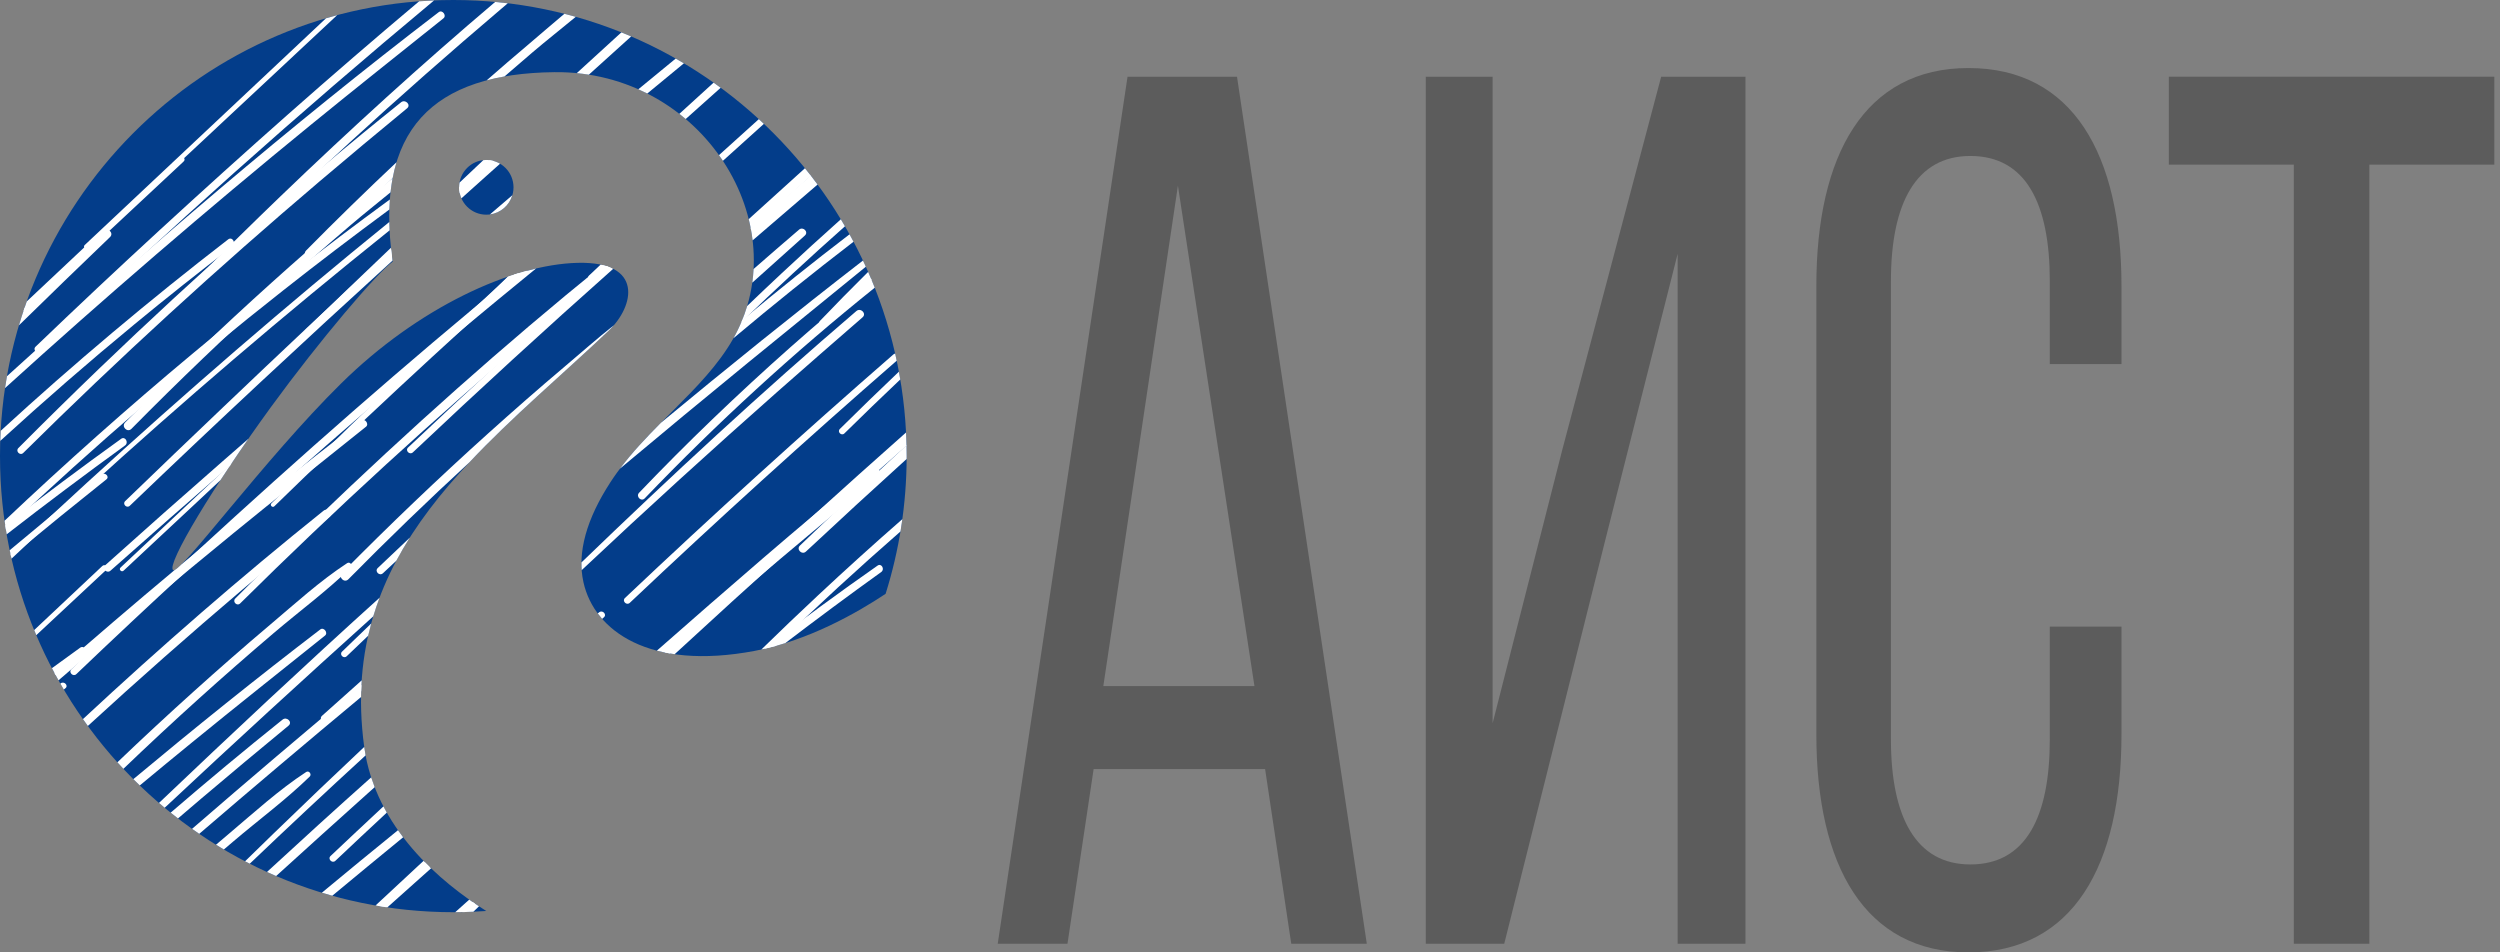 <svg width="126" height="48" viewBox="0 0 126 48" fill="none" xmlns="http://www.w3.org/2000/svg">
<rect x="0" y="0" width="126" height="48" fill="#808080" stroke="none"/>
<path fill-rule="evenodd" clip-rule="evenodd" d="M22.848 0C35.466 0 45.695 10.292 45.695 22.987C45.695 25.406 45.323 27.738 44.635 29.928C43.2 30.884 40.732 32.295 38.028 32.806C32.737 33.806 29.951 31.798 29.406 29.346C29.072 27.846 29.572 26.14 30.768 24.3C32.539 21.575 35.452 19.711 36.945 17.085C40.227 11.313 35.406 3.554 27.94 3.637C21.861 3.705 18.838 6.488 19.79 13.188C19.002 13.755 16.099 17.164 13.664 20.505C10.77 24.477 8.374 28.448 8.724 28.732C9.054 29 13.321 23.143 17.194 19.325C21.066 15.507 25.791 13.325 29.121 13.247C32.452 13.169 31.987 15.428 30.67 16.675C24.376 22.635 17.014 27.697 18.355 37.637C18.909 41.737 22.241 44.489 24.507 45.914C23.959 45.953 23.406 45.975 22.848 45.975C10.23 45.975 0 35.683 0 22.987C0 10.292 10.229 0 22.848 0ZM24.51 8.062C25.267 8.062 25.881 8.68 25.881 9.441C25.881 10.203 25.267 10.82 24.51 10.82C23.753 10.82 23.139 10.203 23.139 9.441C23.139 8.68 23.753 8.062 24.51 8.062Z" fill="#033D8A"/>
<path d="M4.422 12.507C8.611 8.592 12.801 4.677 16.992 0.764C16.804 0.814 16.617 0.866 16.431 0.921C12.378 4.732 8.322 8.542 4.268 12.351C4.164 12.448 4.319 12.604 4.422 12.507Z" fill="white"/>
<path d="M2.04 17.721C8.45 11.597 15.066 5.692 21.877 0.022C21.625 0.033 21.374 0.046 21.125 0.065C16.673 3.806 12.321 7.669 8.045 11.599C5.94 13.534 3.856 15.492 1.793 17.473C1.631 17.63 1.877 17.876 2.04 17.721Z" fill="white"/>
<path d="M10.297 14.158C15.101 9.399 20.094 4.835 25.245 0.46L25.592 0.166C25.38 0.14 25.168 0.118 24.955 0.099C21.246 3.244 17.646 6.521 14.14 9.891C12.762 11.216 11.399 12.556 10.051 13.91C9.892 14.07 10.137 14.317 10.297 14.158Z" fill="white"/>
<path d="M15.748 12.943C17.074 11.599 18.421 10.276 19.789 8.976C19.842 8.698 19.907 8.432 19.984 8.177C18.439 9.631 16.921 11.113 15.43 12.623C15.226 12.83 15.544 13.149 15.748 12.943ZM25.427 3.853C25.891 3.449 26.358 3.048 26.826 2.649C27.541 2.04 28.288 1.453 29.019 0.848C28.829 0.795 28.637 0.744 28.445 0.695C27.836 1.202 27.241 1.725 26.646 2.228C25.934 2.827 25.23 3.435 24.529 4.049C24.817 3.973 25.116 3.907 25.427 3.853Z" fill="white"/>
<path d="M15.668 16.82C17.025 15.518 18.388 14.223 19.756 12.933C19.737 12.782 19.719 12.633 19.704 12.487C18.276 13.848 16.851 15.213 15.433 16.584C15.279 16.733 15.513 16.968 15.668 16.82ZM23.171 9.737C23.752 9.198 24.332 8.66 24.914 8.123C24.787 8.084 24.651 8.062 24.511 8.062C24.46 8.062 24.41 8.065 24.361 8.07L23.16 9.204C23.146 9.281 23.139 9.36 23.139 9.441C23.139 9.543 23.15 9.642 23.171 9.737ZM29.678 3.764C30.388 3.12 31.099 2.478 31.811 1.837C31.647 1.767 31.482 1.699 31.317 1.632C30.565 2.314 29.815 2.999 29.068 3.686C29.274 3.706 29.478 3.732 29.678 3.764Z" fill="white"/>
<path d="M32.622 4.714C33.236 4.206 33.851 3.699 34.468 3.192C34.331 3.111 34.193 3.031 34.055 2.952C33.425 3.466 32.797 3.982 32.171 4.5C32.324 4.568 32.474 4.639 32.622 4.714ZM25.823 9.838L24.691 10.808C25.23 10.737 25.671 10.35 25.823 9.838Z" fill="white"/>
<path d="M22.953 16.845C24.014 15.811 25.082 14.784 26.155 13.764C25.969 13.819 25.781 13.88 25.592 13.945C24.659 14.858 23.73 15.775 22.806 16.698C22.711 16.793 22.857 16.938 22.953 16.845ZM34.559 5.999C35.145 5.472 35.733 4.947 36.322 4.423C36.204 4.336 36.086 4.25 35.966 4.165C35.388 4.687 34.813 5.211 34.239 5.738C34.348 5.823 34.454 5.91 34.559 5.999Z" fill="white"/>
<path d="M29.934 14.128L30.659 13.444C30.541 13.402 30.413 13.365 30.272 13.336L29.691 13.884C29.53 14.036 29.772 14.28 29.934 14.128ZM36.434 8.106C37.12 7.483 37.809 6.862 38.499 6.243C38.415 6.163 38.331 6.083 38.245 6.005C37.574 6.608 36.904 7.212 36.236 7.819C36.303 7.914 36.37 8.01 36.434 8.106Z" fill="white"/>
<path d="M37.849 11.569C38.854 10.664 39.864 9.762 40.875 8.864C40.775 8.734 40.672 8.606 40.569 8.479C39.622 9.331 38.677 10.186 37.736 11.044C37.779 11.218 37.816 11.393 37.849 11.569Z" fill="white"/>
<path d="M37.365 16.235C39.072 14.588 40.813 12.978 42.586 11.405C42.517 11.287 42.448 11.168 42.378 11.052C41.379 11.943 40.391 12.845 39.413 13.759C38.824 14.309 38.239 14.864 37.658 15.422C37.576 15.695 37.478 15.966 37.365 16.235Z" fill="white"/>
<path d="M41.616 16.447C42.376 15.655 43.146 14.874 43.926 14.103C43.87 13.969 43.812 13.836 43.754 13.703C42.936 14.512 42.13 15.333 41.335 16.164C41.158 16.35 41.438 16.634 41.616 16.447Z" fill="white"/>
<path d="M1.179 15.682C3.872 13.165 6.565 10.649 9.26 8.134C9.39 8.012 9.195 7.816 9.065 7.938C6.494 10.356 3.921 12.774 1.349 15.191C1.29 15.354 1.233 15.518 1.179 15.682Z" fill="white"/>
<path d="M0.253 19.56C5.275 15.002 10.415 10.577 15.668 6.29C17.882 4.483 20.12 2.707 22.352 0.922C22.525 0.783 22.292 0.475 22.114 0.611C14.584 6.371 7.36 12.569 0.35 18.962C0.315 19.16 0.283 19.36 0.253 19.56Z" fill="white"/>
<path d="M1.172 22.828C5.975 18.07 10.969 13.505 16.12 9.13C17.575 7.894 19.043 6.672 20.517 5.458C20.73 5.282 20.427 4.985 20.215 5.154C14.94 9.376 9.888 13.879 5.015 18.561C3.637 19.886 2.274 21.227 0.926 22.581C0.767 22.741 1.012 22.987 1.172 22.828Z" fill="white"/>
<path d="M6.623 21.615C8.991 19.214 11.426 16.882 13.93 14.624C15.171 13.505 16.429 12.405 17.701 11.321C18.347 10.771 19.02 10.238 19.682 9.694C19.709 9.449 19.744 9.213 19.787 8.983C19.015 9.606 18.267 10.269 17.52 10.899C16.222 11.995 14.944 13.116 13.681 14.253C11.154 16.527 8.695 18.875 6.305 21.295C6.101 21.502 6.419 21.821 6.623 21.615Z" fill="white"/>
<path d="M6.542 25.491C10.899 21.312 15.318 17.197 19.783 13.134C19.756 12.944 19.733 12.755 19.713 12.57C16.871 15.188 14.062 17.84 11.268 20.502C9.61 22.082 7.954 23.663 6.309 25.256C6.154 25.404 6.388 25.639 6.542 25.491ZM23.255 9.996L24.516 8.864L25.203 8.251C25.043 8.157 24.864 8.095 24.672 8.072C24.16 8.529 23.649 8.987 23.139 9.446C23.14 9.642 23.181 9.827 23.255 9.996Z" fill="white"/>
<path d="M5.569 28.762C7.565 26.988 9.572 25.226 11.589 23.476C11.884 23.034 12.195 22.579 12.517 22.117C12.078 22.499 11.639 22.881 11.202 23.264C9.223 24.993 7.256 26.736 5.299 28.491C5.115 28.655 5.385 28.925 5.569 28.762Z" fill="white"/>
<path d="M13.828 25.516C17.99 21.46 22.249 17.51 26.583 13.641C26.273 13.724 25.958 13.82 25.638 13.929C22.955 16.381 20.314 18.882 17.705 21.41C16.355 22.719 15.013 24.039 13.681 25.368C13.586 25.463 13.732 25.609 13.828 25.516Z" fill="white"/>
<path d="M20.809 22.799C24.126 19.664 27.492 16.58 30.904 13.549C30.797 13.495 30.677 13.447 30.543 13.405C27.172 16.404 23.846 19.454 20.567 22.555C20.405 22.707 20.648 22.951 20.809 22.799Z" fill="white"/>
<path d="M19.3 28.891L19.976 28.259C20.187 27.863 20.414 27.476 20.654 27.097C20.115 27.606 19.576 28.117 19.039 28.628C18.865 28.793 19.126 29.055 19.3 28.891ZM37.932 12.115C39.02 11.174 40.111 10.236 41.206 9.301C41.092 9.147 40.977 8.995 40.86 8.844C39.848 9.721 38.84 10.603 37.833 11.485C37.874 11.694 37.907 11.904 37.932 12.115Z" fill="white"/>
<path d="M36.967 17.046C38.947 15.38 40.965 13.759 43.018 12.183C42.952 12.058 42.885 11.934 42.816 11.81C40.981 13.214 39.177 14.657 37.404 16.139C37.279 16.445 37.134 16.748 36.967 17.046Z" fill="white"/>
<path d="M32.492 25.119C36.124 21.329 39.996 17.78 44.087 14.5C44.028 14.35 43.968 14.202 43.906 14.054C41.143 16.289 38.483 18.655 35.92 21.116C34.657 22.328 33.421 23.57 32.21 24.835C32.033 25.021 32.313 25.305 32.492 25.119Z" fill="white"/>
<path d="M42.556 21.846C43.486 20.93 44.425 20.023 45.373 19.126C45.351 18.995 45.328 18.864 45.304 18.733C44.303 19.685 43.312 20.646 42.33 21.618C42.182 21.763 42.409 21.99 42.556 21.846Z" fill="white"/>
<path d="M40.618 27.8C42.298 26.23 43.991 24.674 45.695 23.131L45.696 22.987C45.696 22.804 45.693 22.622 45.689 22.44L45.533 22.584C43.78 24.206 42.041 25.844 40.317 27.496C40.117 27.687 40.417 27.988 40.618 27.8Z" fill="white"/>
<path d="M5.237 11.636C3.896 12.925 2.561 14.221 1.232 15.524C1.134 15.812 1.042 16.103 0.955 16.396C2.477 14.905 4.008 13.422 5.546 11.947C5.751 11.751 5.441 11.44 5.237 11.636Z" fill="white"/>
<path d="M0.014 22.22C2.222 20.2 4.481 18.236 6.79 16.333C8.405 15.001 10.046 13.699 11.708 12.427C11.918 12.265 11.71 11.902 11.498 12.066C7.543 15.116 3.716 18.334 0.035 21.713C0.026 21.881 0.019 22.051 0.014 22.22Z" fill="white"/>
<path d="M0.296 26.686C4.775 22.465 9.441 18.443 14.274 14.635C16.035 13.247 17.819 11.891 19.623 10.56C19.628 10.387 19.637 10.218 19.649 10.053C12.843 15.028 6.358 20.448 0.229 26.246C0.25 26.393 0.273 26.54 0.296 26.686Z" fill="white"/>
<path d="M0.58 28.157C5.455 23.563 10.476 19.132 15.635 14.864C16.96 13.769 18.294 12.683 19.636 11.609C19.629 11.466 19.624 11.326 19.621 11.188C14.405 15.414 9.326 19.807 4.37 24.34C3.08 25.52 1.799 26.71 0.527 27.912C0.545 27.993 0.562 28.075 0.58 28.157Z" fill="white"/>
<path d="M6.229 28.761L11.111 24.2C11.294 23.919 11.486 23.63 11.683 23.336L6.074 28.606C5.971 28.703 6.126 28.858 6.229 28.761Z" fill="white"/>
<path d="M3.847 33.976C11.168 26.981 18.758 20.272 26.6 13.874L27.019 13.532C26.663 13.615 26.298 13.716 25.928 13.834C20.427 18.34 15.081 23.047 9.852 27.853C7.747 29.788 5.663 31.747 3.6 33.728C3.438 33.884 3.684 34.13 3.847 33.976Z" fill="white"/>
<path d="M12.104 30.413C16.907 25.654 21.901 21.09 27.052 16.715C28.313 15.643 29.584 14.582 30.86 13.528C30.72 13.46 30.558 13.404 30.375 13.359C25.379 17.401 20.581 21.692 15.947 26.146C14.569 27.471 13.206 28.811 11.858 30.165C11.699 30.325 11.944 30.572 12.104 30.413Z" fill="white"/>
<path d="M17.555 29.198C19.539 27.186 21.571 25.222 23.651 23.309C25.797 21.021 28.309 18.912 30.67 16.675C30.765 16.585 30.856 16.49 30.941 16.391C30.089 17.063 29.27 17.792 28.452 18.483C27.153 19.578 25.876 20.7 24.612 21.836C22.085 24.11 19.627 26.459 17.237 28.878C17.033 29.085 17.35 29.405 17.555 29.198Z" fill="white"/>
<path d="M17.474 33.075C17.835 32.73 18.195 32.385 18.556 32.04C18.603 31.832 18.654 31.627 18.709 31.424C18.219 31.895 17.729 32.367 17.241 32.84C17.086 32.989 17.32 33.223 17.474 33.075ZM37.915 14.247C38.8 13.457 39.685 12.666 40.566 11.87C40.767 11.688 40.474 11.401 40.272 11.574C39.505 12.231 38.742 12.892 37.981 13.558C37.968 13.788 37.947 14.018 37.915 14.247Z" fill="white"/>
<path d="M16.501 36.346C17.068 35.842 17.636 35.339 18.205 34.837C18.21 34.652 18.219 34.469 18.231 34.288C17.563 34.882 16.896 35.477 16.231 36.075C16.047 36.239 16.317 36.509 16.501 36.346ZM31.244 23.622C33.386 21.827 35.539 20.045 37.703 18.276C39.679 16.662 41.661 15.056 43.638 13.443C43.591 13.339 43.542 13.234 43.493 13.131C40.051 15.796 36.658 18.531 33.304 21.313C32.579 22.045 31.865 22.797 31.244 23.622Z" fill="white"/>
<path d="M29.317 28.735C32.57 25.672 35.876 22.665 39.225 19.706C40.634 18.459 42.056 17.228 43.474 15.992C43.691 15.803 43.377 15.492 43.161 15.677C38.406 19.743 33.808 24.001 29.305 28.347C29.304 28.478 29.308 28.607 29.317 28.735Z" fill="white"/>
<path d="M31.741 30.383C36.142 26.223 40.628 22.155 45.193 18.18C45.168 18.06 45.143 17.94 45.116 17.82C45.086 17.825 45.056 17.839 45.027 17.863C40.434 21.862 35.923 25.954 31.498 30.139C31.337 30.291 31.579 30.535 31.741 30.383Z" fill="white"/>
<path d="M34.002 32.972C37.854 29.421 41.75 25.919 45.689 22.465C45.684 22.242 45.677 22.019 45.665 21.797C42.477 24.621 39.32 27.482 36.193 30.375C35.291 31.209 34.392 32.045 33.497 32.884C33.66 32.918 33.828 32.947 34.002 32.972Z" fill="white"/>
<path d="M39.105 32.554C41.151 30.579 43.245 28.655 45.385 26.785C45.419 26.579 45.45 26.372 45.479 26.164C44.038 27.423 42.618 28.707 41.22 30.014C40.261 30.909 39.312 31.817 38.373 32.735C38.62 32.681 38.864 32.621 39.105 32.554Z" fill="white"/>
<path d="M0.336 26.931C2.299 25.404 4.29 23.913 6.302 22.452C6.502 22.307 6.31 21.969 6.106 22.116C4.131 23.535 2.183 24.991 0.262 26.483C0.286 26.633 0.311 26.782 0.336 26.931Z" fill="white"/>
<path d="M0.56 28.063L0.798 27.866C2.309 26.617 3.831 25.381 5.364 24.159C5.536 24.023 5.292 23.778 5.122 23.916C3.565 25.173 2.021 26.446 0.488 27.732C0.511 27.843 0.535 27.953 0.56 28.063Z" fill="white"/>
<path d="M1.829 32.012L5.355 28.72C5.485 28.598 5.289 28.402 5.16 28.523L1.723 31.755C1.758 31.841 1.793 31.927 1.829 32.012Z" fill="white"/>
<path d="M2.949 34.289C5.85 31.774 8.788 29.302 11.762 26.875C13.977 25.068 16.214 23.291 18.447 21.507C18.619 21.369 18.386 21.06 18.208 21.196C15.142 23.542 12.127 25.96 9.156 28.434C9.004 28.586 8.887 28.685 8.81 28.722C6.768 30.429 4.745 32.162 2.742 33.915C2.81 34.041 2.879 34.165 2.949 34.289Z" fill="white"/>
<path d="M4.428 36.588C6.979 34.248 9.576 31.957 12.214 29.717C13.67 28.48 15.138 27.258 16.611 26.043C16.825 25.867 16.521 25.571 16.309 25.739C12.134 29.082 8.098 32.599 4.18 36.243C4.262 36.359 4.345 36.474 4.428 36.588Z" fill="white"/>
<path d="M6.219 38.749C7.469 37.55 8.737 36.37 10.024 35.21C11.266 34.09 12.523 32.99 13.796 31.906C15.079 30.813 16.468 29.79 17.676 28.612C17.794 28.498 17.64 28.289 17.499 28.381C16.124 29.278 14.868 30.427 13.615 31.485C12.317 32.58 11.039 33.702 9.776 34.838C8.471 36.013 7.184 37.206 5.916 38.42C6.015 38.531 6.116 38.64 6.219 38.749Z" fill="white"/>
<path d="M8.299 40.712C11.771 37.461 15.278 34.246 18.812 31.064C18.908 30.745 19.014 30.433 19.13 30.125C15.372 33.516 11.678 36.982 8.013 40.468C8.108 40.55 8.202 40.632 8.299 40.712Z" fill="white"/>
<path d="M10.041 42.026C12.742 39.705 15.462 37.406 18.199 35.128C18.201 34.924 18.206 34.722 18.217 34.523C15.345 36.91 12.502 39.331 9.68 41.774C9.8 41.859 9.919 41.944 10.041 42.026Z" fill="white"/>
<path d="M12.588 43.531C14.516 41.691 16.462 39.872 18.426 38.072C18.4 37.931 18.376 37.789 18.357 37.645C16.826 39.084 15.308 40.536 13.8 41.997C13.315 42.466 12.832 42.937 12.351 43.409L12.588 43.531Z" fill="white"/>
<path d="M16.903 43.385C17.763 42.571 18.627 41.761 19.495 40.955C19.436 40.852 19.38 40.748 19.325 40.642C18.433 41.471 17.546 42.304 16.661 43.141C16.499 43.293 16.742 43.537 16.903 43.385ZM30.347 31.19L30.436 31.113C30.605 30.966 30.359 30.718 30.19 30.866L30.128 30.919C30.197 31.011 30.27 31.102 30.347 31.19Z" fill="white"/>
<path d="M19.441 45.72C20.176 45.043 20.913 44.367 21.652 43.693C21.549 43.593 21.447 43.491 21.346 43.387C20.537 44.134 19.731 44.884 18.927 45.636C19.098 45.666 19.269 45.694 19.441 45.72ZM33.758 32.934C35.077 31.792 36.4 30.655 37.727 29.524C39.891 27.68 42.086 25.872 44.251 24.027C44.537 23.785 44.127 23.385 43.842 23.617C40.193 26.588 36.642 29.689 33.105 32.794C33.314 32.848 33.531 32.895 33.758 32.934Z" fill="white"/>
<path d="M23.858 45.952L24.141 45.678C24.035 45.608 23.928 45.536 23.819 45.461L23.299 45.97C23.486 45.967 23.672 45.96 23.858 45.952ZM39.575 32.415C41.172 31.197 42.784 30 44.415 28.829C44.607 28.691 44.425 28.369 44.229 28.507C42.29 29.862 40.383 31.262 38.508 32.705C38.87 32.622 39.226 32.525 39.575 32.415Z" fill="white"/>
<path d="M2.804 34.027C3.28 33.676 3.757 33.328 4.236 32.98C4.435 32.835 4.243 32.498 4.039 32.645C3.563 32.986 3.089 33.33 2.617 33.676C2.678 33.794 2.74 33.911 2.804 34.027Z" fill="white"/>
<path d="M3.216 34.752L3.297 34.688C3.469 34.551 3.225 34.306 3.055 34.444L3.042 34.455C3.099 34.554 3.158 34.653 3.216 34.752Z" fill="white"/>
<path d="M7.044 39.587C7.924 38.855 8.809 38.127 9.696 37.403C11.91 35.596 14.148 33.819 16.38 32.034C16.553 31.896 16.32 31.587 16.142 31.724C12.949 34.166 9.811 36.688 6.72 39.269C6.827 39.376 6.935 39.482 7.044 39.587Z" fill="white"/>
<path d="M8.971 41.249C9.363 40.913 9.754 40.578 10.147 40.245C11.603 39.009 13.071 37.786 14.544 36.572C14.758 36.395 14.454 36.099 14.242 36.268C12.333 37.796 10.454 39.361 8.601 40.958C8.723 41.056 8.847 41.153 8.971 41.249Z" fill="white"/>
<path d="M11.283 42.814L11.729 42.434C13.012 41.34 14.401 40.317 15.609 39.14C15.727 39.025 15.573 38.817 15.432 38.908C14.057 39.805 12.801 40.954 11.548 42.012C11.327 42.199 11.106 42.386 10.886 42.574C11.017 42.656 11.15 42.736 11.283 42.814Z" fill="white"/>
<path d="M13.917 44.152C15.454 42.755 16.996 41.363 18.543 39.978L18.884 39.674C18.821 39.511 18.763 39.346 18.708 39.179C16.943 40.752 15.193 42.344 13.454 43.948C13.608 44.018 13.761 44.086 13.917 44.152Z" fill="white"/>
<path d="M16.747 45.145C17.935 44.159 19.125 43.176 20.319 42.199C20.23 42.082 20.143 41.963 20.058 41.842C18.773 42.884 17.495 43.935 16.222 44.992C16.396 45.045 16.571 45.096 16.747 45.145Z" fill="white"/>
<path d="M19.521 45.732C20.254 45.073 20.989 44.417 21.725 43.764C21.621 43.664 21.518 43.562 21.415 43.458C20.608 44.184 19.805 44.915 19.006 45.65C19.177 45.679 19.348 45.706 19.521 45.732Z" fill="white"/>
<path d="M23.471 45.966L23.942 45.545C23.845 45.479 23.748 45.412 23.649 45.342L22.942 45.975C23.119 45.974 23.295 45.971 23.471 45.966Z" fill="white"/>
<path d="M119.416 47.564H115.608V8.298H109.31V3.866H125.714V8.298H119.416V47.564Z" fill="#5C5C5C"/>
<path d="M99.209 3.429C104.482 3.429 106.923 7.798 106.923 14.415V18.348H103.31V14.166C103.31 10.233 102.09 7.861 99.307 7.861C96.573 7.861 95.303 10.233 95.303 14.166V37.263C95.303 41.196 96.573 43.568 99.307 43.568C102.09 43.568 103.31 41.196 103.31 37.263V31.582H106.923V37.013C106.923 43.63 104.482 48 99.209 48C93.985 48 91.544 43.63 91.544 37.013V14.415C91.544 7.798 93.985 3.429 99.209 3.429Z" fill="#5C5C5C"/>
<path d="M84.553 12.793L80.892 27.276L75.814 47.564H71.859V3.866H75.228V36.452L78.743 22.656L83.723 3.866H87.971V47.564H84.553V12.793Z" fill="#5C5C5C"/>
<path d="M63.761 38.762H55.119L53.801 47.564H50.286L56.828 3.866H62.345L68.887 47.564H65.079L63.761 38.762ZM59.367 9.36L55.608 34.579H63.224L59.367 9.36Z" fill="#5C5C5C"/>
</svg>
